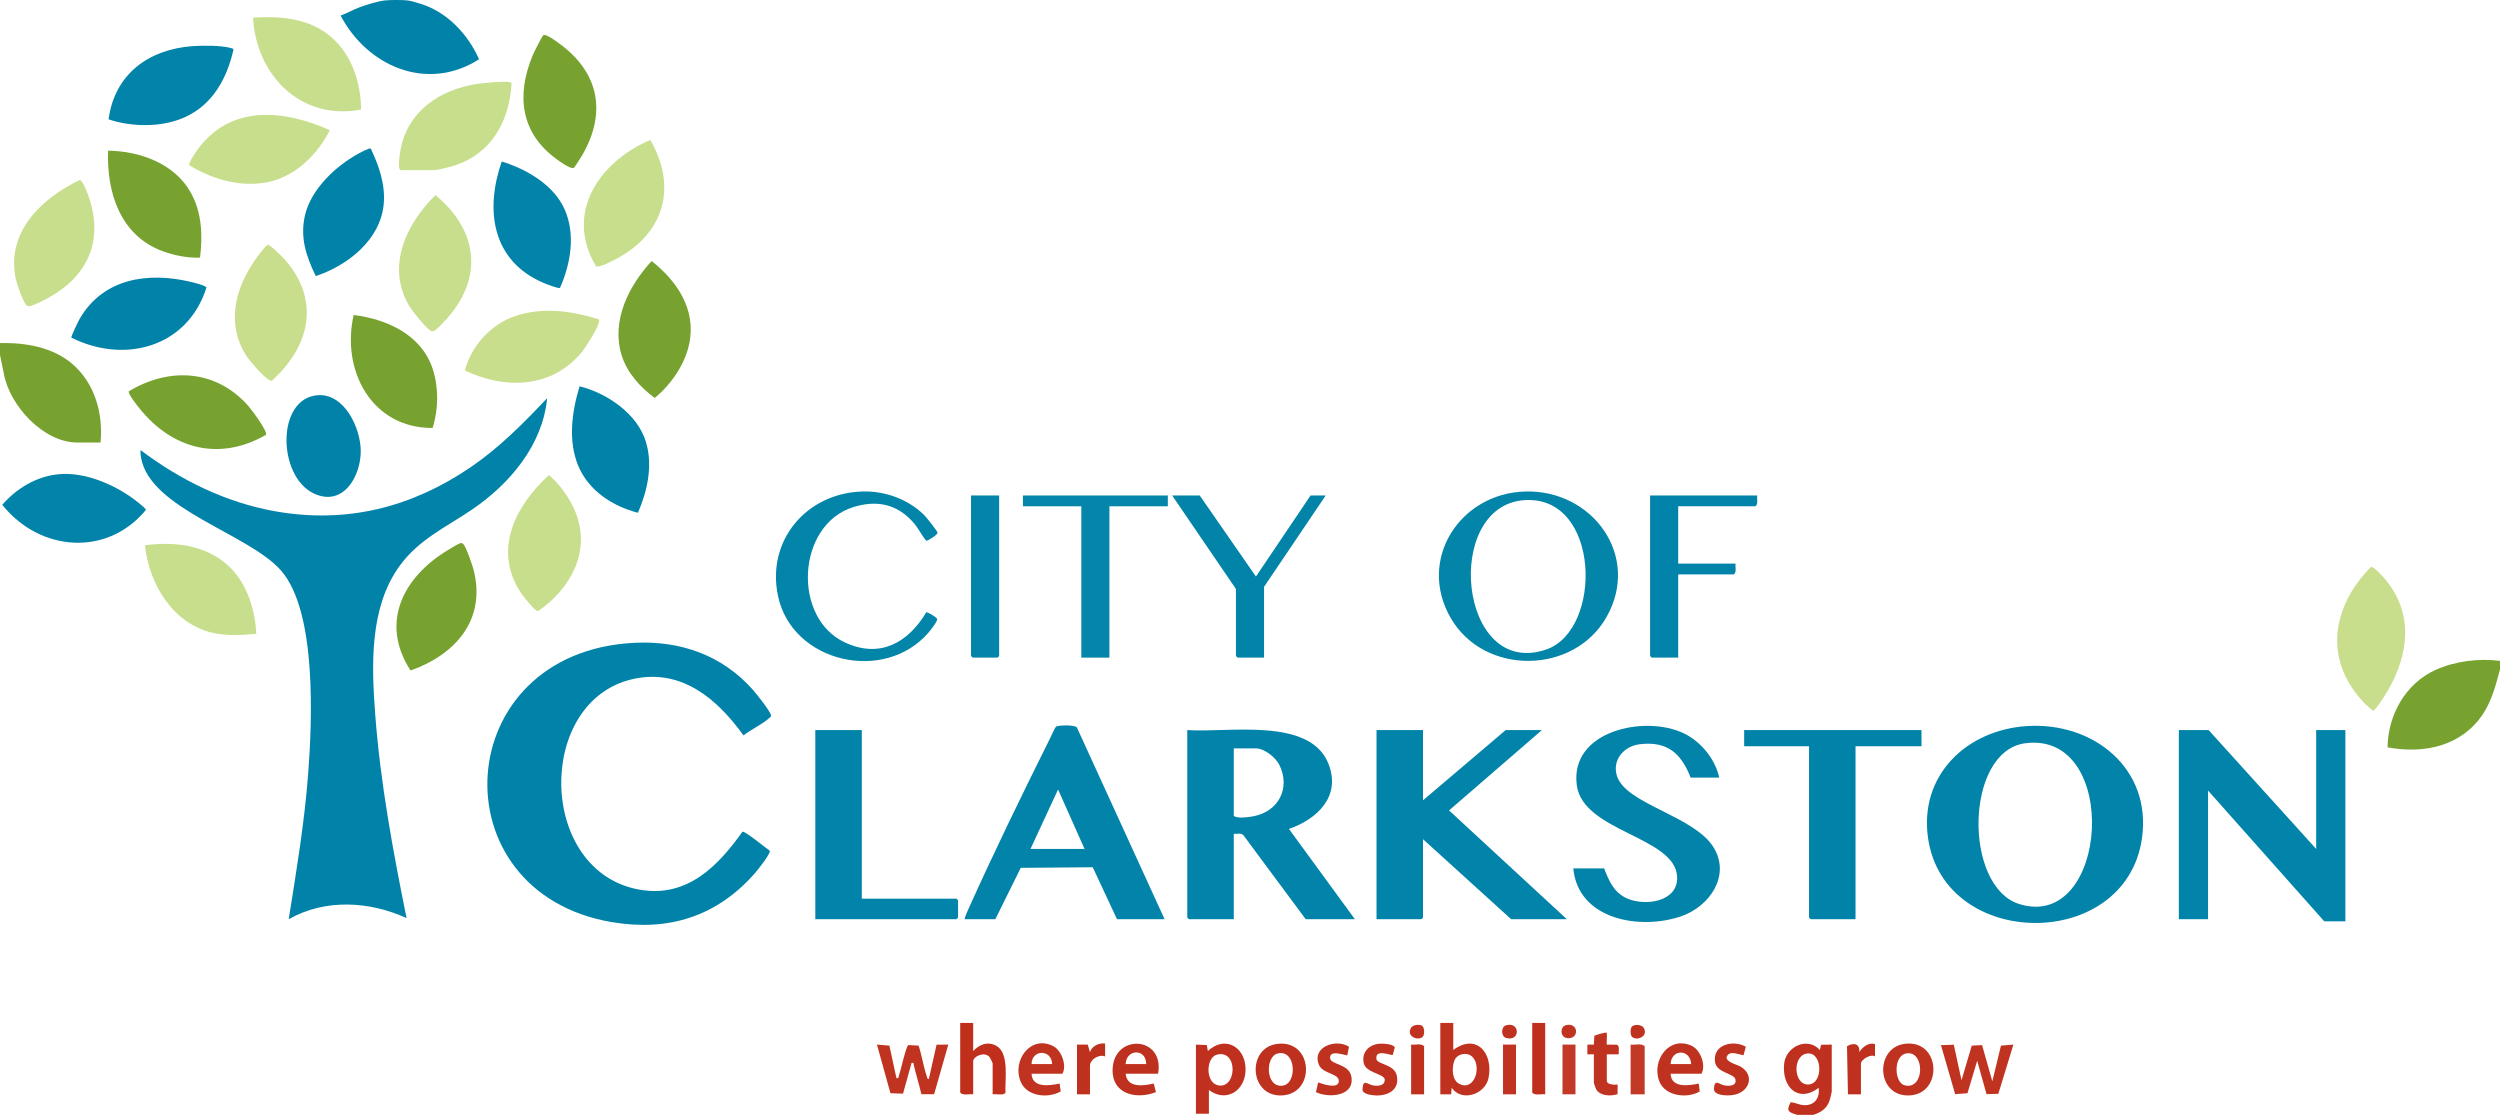 <?xml version="1.0" encoding="UTF-8"?>
<svg id="Layer_1" xmlns="http://www.w3.org/2000/svg" version="1.1" viewBox="0 0 2312 1031">
  <!-- Generator: Adobe Illustrator 29.7.1, SVG Export Plug-In . SVG Version: 2.1.1 Build 8)  -->
  <defs>
    <style>
      .st0 {
        fill: #c8de8d;
      }

      .st1 {
        fill: #0284a9;
      }

      .st2 {
        fill: #0283a9;
      }

      .st3 {
        fill: #c03220;
      }

      .st4 {
        fill: #0585aa;
      }

      .st5 {
        fill: #bf311e;
      }

      .st6 {
        fill: #c7de8d;
      }

      .st7 {
        fill: #c03321;
      }

      .st8 {
        fill: #0183a9;
      }

      .st9 {
        fill: #0384a9;
      }

      .st10 {
        fill: #c03320;
      }

      .st11 {
        fill: #77a230;
      }

      .st12 {
        fill: #c23927;
      }

      .st13 {
        fill: #bf2f1c;
      }

      .st14 {
        fill: #bf311f;
      }
    </style>
  </defs>
  <path class="st8" d="M377,.4c2.83.3,8.5,2.07,11.52,2.98,24.83,7.49,44.23,28.21,54.52,51.45-48.08,30.6-103.33,6.54-128.03-40.43,6.11-2.17,11.64-5.53,17.75-7.76s16.83-5.6,23.25-6.25c5.18-.52,15.85-.55,21,0Z"/>
  <path class="st11" d="M2312,611.16v8c-3.92,14.26-7.36,28.34-15.59,40.9-19.62,29.95-54.71,37.46-88.4,31.06.34-29.75,16.54-58.85,44.02-71.42,18.08-8.27,40.32-11.07,59.97-8.53Z"/>
  <path class="st11" d="M0,317.28c23.09-.55,48.48,3.65,66.53,18.97,21.15,17.95,29.01,46.07,26.47,73h-21.5c-31.47,0-62.78-34.31-68-63.97l-3.5-17v-11Z"/>
  <path class="st5" d="M1662,1031c-7.66-2.42-10.5-3.15-6.04-11.59,4.27.08,8.11,2.57,12.54,2.67,9.92.22,14.45-6.71,13.49-16.07-19.21,14.47-34.35-.86-31.99-22.49,1.7-15.58,21.58-25.13,32.99-12.49l1.15-4.86,9.86-.13v43.48c0,.75-1.53,6.84-1.94,8.05-2.56,7.59-7.72,11.04-15.06,13.44h-15ZM1671.74,974.23c-14.43,1.21-13.38,29.32.68,28.71,14.02-.61,13.06-29.86-.68-28.71Z"/>
  <path class="st8" d="M376,849.07c-34.4-15.74-75.41-18.07-108.99,1.01,7.09-44.59,14.57-89.35,17.98-134.46,3.66-48.43,8.2-149.82-25.02-187.89-29.91-34.28-121.19-56.73-129.52-104.44-.41-2.36-.65-4.65-.44-7.05,36.65,27.74,79.16,48.62,124.8,56.66,65.83,11.6,125.87-3.65,180.5-40.85,26.46-18.02,48.79-40.64,70.67-63.79-4.06,43.12-34.34,78.99-68.86,102.59-24.34,16.64-49.5,27.66-67.52,52.46-28.02,38.55-26.02,91.77-22.6,137.33,4.75,63.32,16.46,126.36,28.99,188.43Z"/>
  <path class="st8" d="M586.79,594.46c42.46-2.08,80.79,11.35,109.23,43.16,2.97,3.32,17.07,20.92,16.99,24.06.12,1.37-.91,1.65-1.64,2.34-5.98,5.68-17.08,10.7-23.8,16.09-24.12-33.54-56.95-61.79-101.42-52.3-91.49,19.53-89.52,179.58,6.46,195.15,43.05,6.98,71.28-21.8,94.02-53.8,2.48-.74,21.63,15.2,25.27,17.59.85,2.81-10.92,17.5-13.4,20.35-35.08,40.25-79.96,54.63-132.72,45.68-162.56-27.6-150.5-249.9,21-258.31Z"/>
  <path class="st2" d="M1098,675.14c36.32,2.85,113.11-12.52,130.48,31.01,12.01,30.09-9.98,51.24-36.47,60.45l60.99,83.47h-45.5l-57.47-77.5c-2.22-2.51-6-1.23-9.03-1.47v78.97h-41.5l-1.5-1.5v-173.43ZM1141,692.13v62.48c3.72,2.58,13.46,1.15,18.25.25,23.07-4.37,34.46-26,23.93-47.41-3.4-6.92-13.79-15.32-21.68-15.32h-20.5Z"/>
  <path class="st2" d="M1874.79,671.44c61.23-3.81,115.42,39.34,106.07,104.03-15.13,104.72-182.42,103.55-197.74.01-8.65-58.47,35.65-100.56,91.67-104.04ZM1872.76,687.39c-55.71,7.54-57.18,132.58-5.27,148.7,82.96,25.77,94.11-160.72,5.27-148.7Z"/>
  <polygon class="st2" points="2142 785.1 2142 675.14 2169 675.14 2169 852.07 2149.5 852.07 2042 731.12 2042 850.07 2015 850.07 2015 675.14 2042.5 675.14 2142 785.1"/>
  <polygon class="st2" points="1316 675.14 1316 740.11 1392.5 675.14 1426 675.14 1340.08 749.47 1449 850.07 1397.5 850.07 1316 776.1 1316 848.57 1314.5 850.07 1273 850.07 1273 675.14 1316 675.14"/>
  <path class="st2" d="M1077,850.07h-44l-22.44-48.04-66.57.55-23.49,47.49h-28.5c.67-2.76,1.97-5.75,3.14-8.36,23.26-51.89,49.6-105.96,75-156.94,1.08-2.17,5.43-11.83,6.35-12.65,1.76-1.57,17.18-2,19.41.62l81.1,177.33ZM1003,785.1l-24.5-54.99-25.5,54.99h50Z"/>
  <path class="st2" d="M1590,719.12h-26.5c-8.78-22.45-21.49-33.84-46.89-30.88-14.93,1.74-26.21,14.81-21.08,29.85,8.81,25.82,71.51,36.53,89.27,65.7,15.92,26.14-3.86,54.21-29.28,63.3-37.78,13.5-96.12,3.92-100.52-44h28.5c4.52,11.47,8.71,21.86,20.52,27.47,16.63,7.89,48.34,3.83,46.99-19.93-2.1-37-86.9-41.41-92.76-84.26-6.92-50.62,63.08-65.55,99.12-48.1,15.73,7.61,28.83,23.73,32.62,40.86Z"/>
  <polygon class="st8" points="1777 675.14 1777 690.13 1716 690.13 1716 850.07 1674.5 850.07 1673 848.57 1673 690.13 1613 690.13 1613 675.14 1777 675.14"/>
  <polygon class="st2" points="797 675.14 797 831.08 884.5 831.08 886 832.58 886 848.57 884.5 850.07 754 850.07 754 675.14 797 675.14"/>
  <path class="st9" d="M1410.8,454.51c61.85-1.53,106.89,59.48,75,115.98-30.23,53.56-112.93,54.53-143.98,1.37-31.7-54.28,8.38-115.84,68.97-117.34ZM1409.8,462.53c-75.97,5.1-60.99,165.97,20.18,138.12,52.48-18.01,50.31-142.85-20.18-138.12Z"/>
  <path class="st9" d="M797.79,454.52c20.71-.56,41.9,7.1,56.75,21.66,1.9,1.86,12.49,14.91,12.5,16.57,0,1.75-9,7.6-10.4,7.33-4.31-4.91-6.81-10.77-11.12-15.87-15.04-17.8-34-22.19-56.3-15.27-52.37,16.27-56.93,102.48-7.73,125.25,32.32,14.96,58.22.29,75.15-27.95,1.4-.41,9.28,4.7,9.94,5.95,1.05,1.99-6.35,11.04-8.06,13-40.77,47.06-125.96,27.67-139.02-33.99-10.92-51.54,26.49-95.29,78.3-96.68Z"/>
  <path class="st2" d="M517.91,266.21c-1.43,1.02-13.27-3.73-15.59-4.73-47.38-20.38-53.97-67.21-38.3-112.14,22.82,7.09,48.08,21.52,58.16,44.31s5.85,49.61-4.27,72.56Z"/>
  <path class="st2" d="M54.8,438.53c22.4-1.95,46.79,7.97,65.11,20.28,2.34,1.57,15.31,11.19,15.02,12.77-36.36,43.97-98.56,38.25-132.86-4.73,13.53-15.45,31.9-26.52,52.73-28.33Z"/>
  <path class="st8" d="M66,312.27c-.62-.81,6.57-15.5,7.83-17.65,21.79-37.34,63-43.3,102.36-34,2.53.6,14.16,3.38,14.74,5.31-17.32,55.03-75.39,71-124.93,46.34Z"/>
  <path class="st8" d="M342.92,137.42c7.55,16.05,13.59,33.18,11.95,51.28-3,33.07-33.37,56.91-62.86,66.6-9.05-18.78-14.91-36.17-9.71-57.18,5.74-23.2,27.94-44.37,48.4-55.58,1.89-1.03,10.84-6.12,12.22-5.13Z"/>
  <path class="st2" d="M177.8,42.68c9.07-.69,27.15-.77,35.65,1.75,1.04.31,2.01.2,2.46,1.52-6.02,26.65-19.34,51.05-45.23,62.57-21.13,9.4-48.54,9.13-70.27,1.86,5.53-41.72,36.83-64.6,77.39-67.71Z"/>
  <path class="st11" d="M425.74,502.35c1.44-.21,1.7-.17,2.76.84,2.65,2.51,8.54,20.01,9.63,24.38,11.46,45.95-17.25,77.96-58.47,92.51-28.74-44.45-6.63-86.48,34.42-111.3,2.04-1.23,10.17-6.22,11.66-6.43Z"/>
  <path class="st8" d="M589.95,474.2c-23.38-5.97-45.55-20.4-55.13-43.29s-6.14-49.63,1.19-73.65c25.36,6.26,53.35,25.32,61.28,51.2,6.68,21.84,1.53,45.37-7.33,65.74Z"/>
  <path class="st11" d="M530.81,155.16c-2.94,1.71-13.39-6-16.13-7.99-33.27-24.3-37.31-58.94-22.17-95.76,1-2.42,9.11-18.85,10.16-19.07,3.07-.65,10.8,5.23,13.64,7.25,37.32,26.58,45.26,63.86,22.2,103.79-.94,1.62-7.1,11.43-7.71,11.79Z"/>
  <path class="st11" d="M602.64,241.38c23.46,18.58,41.16,44.58,34.9,75.93-3.94,19.71-16.89,38.16-32.02,50.75-13.46-9.87-25.9-23.65-30.79-40-9.48-31.71,6.78-63.77,27.92-86.67Z"/>
  <path class="st11" d="M184.99,238.3c-11.74.31-23.55-1.96-34.51-5.97-39.1-14.31-52.01-54.24-50.49-92.99,29.25.36,61.13,11.81,76.18,38.32,10.56,18.61,11.37,39.83,8.82,60.64Z"/>
  <path class="st11" d="M245.93,402.17c-43.15,24.76-86.68,13.2-116.9-24.44-2.08-2.59-10.69-13.31-9.95-15.81,37.47-22.67,80.64-20.26,110.43,13.33,2.95,3.33,18.5,24.01,16.42,26.92Z"/>
  <path class="st11" d="M327.05,291.31c30.8,3.86,62.43,18.11,72.97,49.44,5.79,17.23,5.59,37.75.05,55.05-56.46.21-84.64-53.28-73.01-104.49Z"/>
  <path class="st6" d="M402.64,180.41c38.17,31.23,45.06,74.46,11.88,112.9-1.81,2.1-10.26,11.03-11.96,12.03-1.06.62-1.58,1.14-3,1-3.86-.38-18.44-18.89-20.97-23.12-21.78-36.42-3.21-75.82,24.06-102.81Z"/>
  <path class="st0" d="M247.64,226.47c2.38-.47,14.71,12.28,16.87,14.83,32.07,37.86,21.45,79.71-13.16,110.81-4.38.86-20.4-18.28-23.17-22.53-19.31-29.65-11.05-62.36,7.99-89.59,1.68-2.41,9.46-13.13,11.46-13.53Z"/>
  <path class="st6" d="M507.64,439.31c10.23,8.65,19.49,21.68,24.54,34.23,14.67,36.49-4.54,71.05-34.68,91.68-2.94.02-14.34-14.65-16.31-17.72-25.37-39.5-4.39-79.9,26.45-108.19Z"/>
  <path class="st0" d="M2192.7,524.31c2.29-.61,9.97,7.78,11.81,9.88,27.9,31.75,23.7,70.05,3.66,104.65-1.71,2.94-11.28,18.37-13.66,18.38-9.59-7.27-18.41-18.39-24.04-29.03-19.43-36.75-5.56-76.29,22.22-103.87Z"/>
  <path class="st0" d="M553.92,295.37c2.42,3.46-13.14,27.05-16.41,30.92-27.91,33.02-70.42,33.97-107.59,16.34,5.79-22.44,23.84-42.41,45.83-50.08,25.47-8.89,53.01-5.1,78.17,2.83Z"/>
  <path class="st6" d="M305,120.37c-10.33,21.03-30.22,41.08-53.35,47.12-26.11,6.81-54.24-.94-76.73-14.74-.45-2.65,5.84-11.75,7.69-14.29,30.51-41.99,79.66-37.19,122.39-18.09Z"/>
  <path class="st6" d="M237.01,586.18c-12.79,1.11-25.34,1.96-38.04-.47-38.09-7.27-61.19-44.99-64.92-81.46,25.18-3.24,50.97-.95,71.87,14.54,20.68,15.33,29.89,42.32,31.09,67.39Z"/>
  <path class="st6" d="M551.14,246.16c-29.51-49.51,3.45-96.81,50.26-116.73,24.98,43.29,13.17,85.69-30.38,109.4-3.37,1.84-16.89,9.22-19.88,7.33Z"/>
  <path class="st6" d="M73.68,166.46c2.56-.24,7.42,12.7,8.33,15.36,14.02,40.74-.67,73.38-37.34,93.65-3.35,1.85-16.03,8.51-18.96,7.7-3.81-1.07-10.38-21.42-11.26-25.81-8.63-43,23.88-73.87,59.24-90.89Z"/>
  <path class="st6" d="M333.94,101.31c-55.63,10.62-96.92-31.57-99.95-84.92,18.64-1.37,38.01-.52,55.36,7.14,30.62,13.52,44.37,45.74,44.58,77.77Z"/>
  <path class="st6" d="M370.5,157.34c-3.21-.99-.65-15.82-.05-19.04,6.59-35.5,36.3-55.34,70.34-60.63,4.07-.63,31.46-3.81,32.28-.7-1.83,34.8-18.4,65.17-52.86,76.09-3.86,1.22-15.26,4.28-18.72,4.28h-31Z"/>
  <path class="st2" d="M1625,458.22c-.37,3.29,1.24,7.62-1.5,10h-71.5v52.98h53c-.37,3.29,1.24,7.62-1.5,10h-51.5v76.97h-24.5l-1.5-1.5v-148.44h99Z"/>
  <polygon class="st1" points="1212 458.22 1226 458.22 1169 542.69 1169 608.17 1144.5 608.17 1143 606.67 1143 544.69 1084 458.22 1109.5 458.22 1161.5 533.18 1212 458.22"/>
  <path class="st8" d="M293.82,365.49c24.88-1.8,39.67,30.55,39.81,51.42.15,23.45-16.18,52.15-43.31,39.51-33.72-15.7-35.07-88.14,3.51-90.92Z"/>
  <polygon class="st4" points="1080 458.22 1080 468.22 1026 468.22 1026 608.17 1000 608.17 1000 468.22 946 468.22 946 458.22 1080 458.22"/>
  <polygon class="st9" points="924 458.22 924 606.67 922.5 608.17 899.5 608.17 898 606.67 898 458.22 924 458.22"/>
  <path class="st10" d="M829,997.01c2.46.32,1.59-.02,2.1-1.4,1.61-4.38,6.69-27.8,8.88-29.11l9.54.49c2.98,8.83,4.37,18.94,7.34,27.65.45,1.31.29,3.05,2.12,3.36l7.14-31.86,10.87-.13-13.1,45.88h-11.8c-2.12-9.21-5.02-18.15-7.12-27.39-.35-1.55.69-1.75-1.97-1.5l-7.89,28.4-11.63-.39-12.49-45,11.52.99,6.49,30Z"/>
  <polygon class="st10" points="1806.87 966.16 1814.01 999.01 1823.47 967 1833.02 966.51 1842.5 1000.02 1850.48 967.01 1862 966.03 1848.06 1011.57 1837.14 1011.87 1828.5 981.01 1819.52 1011.02 1808.13 1011.88 1794.99 966.54 1806.87 966.16"/>
  <path class="st3" d="M1344,946.03v24.99c21.32-15.89,37.32,2.91,32.56,26.05-3.06,14.88-24.46,22.43-34.06,8.94l-.49,6h-10.01v-65.98h12ZM1361.65,977.37c-4.79-4.74-14.04-3.01-16.55,3.26s-2.61,17.94,4.2,21.58c14.37,7.69,21.3-15.99,12.35-24.84Z"/>
  <path class="st5" d="M1118,1008.01v21.99h-12v-63.97l10.06.44.95,5.56c17.37-16.09,37.04-1.74,34.71,20.22-1.89,17.84-18.82,27.09-33.72,15.77ZM1125.71,975.24c-10.55,2.43-11.1,25.42.28,28.33,17.68,4.52,19.52-32.88-.28-28.33Z"/>
  <path class="st13" d="M900,946.03v25.99c5.75-6.11,13.38-9.25,21.37-4.87,12.23,6.72,7.91,31.53,8.49,43.21-1,3.05-9.14,1.14-11.86,1.64v-28.49c0-.54-2.32-5.31-2.97-6.03-4.8-5.34-15.03-.52-15.03,4.03v30.49c-3.86-.52-9.1,1.43-12-1.5v-64.47h12Z"/>
  <path class="st3" d="M1761.76,965.29c32.88-3.97,35.4,45.67,4.72,47.72-31.35,2.1-33.35-44.27-4.72-47.72ZM1762.74,974.24c-11.99,2.33-11.16,27.3-1.03,29.56,18.61,4.16,18.44-32.94,1.03-29.56Z"/>
  <path class="st14" d="M1181.78,965.31c32.6-3.45,35.01,45.29,4.71,47.68-31.29,2.48-34.21-44.56-4.71-47.68ZM1181.71,974.23c-11.89,2.68-11.57,32.13,4.71,29.74,13.32-1.95,12.4-33.59-4.71-29.74Z"/>
  <path class="st3" d="M1545,993.01c.51,13.41,16.74,11.06,25.96,9.04l.95,7.31c-11.41,6.84-32.02,4.49-37.39-9.36-7.46-19.23,9-42.52,29.88-32.87,8.32,3.84,13.49,18.02,9.11,25.88h-28.5ZM1564,984.02c-1-14.39-18.36-13.91-19,0h19Z"/>
  <path class="st10" d="M954,993.01c.51,13.41,16.74,11.06,25.96,9.04l.95,7.31c-11.5,6.62-31.12,4.84-36.93-8.83-8.39-19.76,9.16-43.79,30.08-33.07,7.75,3.98,12.79,18.08,8.44,25.55h-28.5ZM973,984.02c-.48-13.97-18.88-13.54-19,0h19Z"/>
  <path class="st14" d="M1071,993.01h-30c1.3,13.36,16.37,11.28,25.96,9.01l2.04,7.95c-17.63,7.03-40.43,2.21-40.08-20.46.53-34.04,48.42-31.72,42.08,3.49ZM1060,984.02c-.11-14.72-18.47-13.92-19,0h19Z"/>
  <path class="st3" d="M1245.94,975.98c-.81.58-16.56-6.05-15.89,2.56.5,6.34,17.62,5.02,19.72,17.21,3.11,18.07-20.81,20.08-32.78,14.25l2.01-8.99c4.16,1.49,18.01,6.29,19.05-.53,1.22-8-14.78-7.02-18.3-15.71-6.87-16.95,16.12-24.37,27.81-16.74l-1.62,7.96Z"/>
  <path class="st3" d="M1274.76,965.29c3.08-.41,14.1.07,15.13,3.41l-1.86,6.91c-1.2.84-16.69-6.21-15.09,3.88.79,4.98,16.61,4.63,18.82,15.25,2.71,13-7.79,18.66-19.27,18.33-3.66-.11-12.61-1.15-12.46-5.42.39-10.6,4.63-4.74,9.7-3.88,4.85.82,11.24.45,10.86-5.79-1.39-5-17.37-5.97-19.38-14.67-2.24-9.7,4.31-16.8,13.55-18.02Z"/>
  <path class="st3" d="M1598.25,975.26c-6.03,5.94,7.97,9.2,11.07,10.93,14.07,7.86,8.69,24.47-7.08,26.55-5.08.67-17.7.61-17.2-6.11.68-9.28,5-3.68,9.69-2.87,4.3.75,11.17.71,10.29-5.2-.95-6.37-17.81-5.73-19.05-17.03-1.75-15.96,17.34-20.02,28.59-13.51l-2.18,7.94c-3.74-.61-10.9-3.88-14.14-.7Z"/>
  <path class="st7" d="M1474,975.02h-6.01s0-9,0-9h6.01s.43-8.05.43-8.05c.44-.62,8.66-2.89,10.05-2.96,2.1-.11,1.29,0,1.51,1.49.26,1.79-.38,9.17-.01,9.53l9.37.13c2.79.91,1.35,6.52,1.64,8.86h-11s0,24.49,0,24.49c0,3.71,7.32,3.83,10.01,3.49l-.11,8.9c-6.22,2.04-16.14,1.77-19.76-4.52-.39-.68-2.13-5.51-2.13-5.87v-26.49Z"/>
  <path class="st13" d="M1429,946.03v65.97c-3.86-.52-9.1,1.43-12-1.5v-64.47h12Z"/>
  <path class="st14" d="M996,966.03l9.95.05,2.04,6.94c1.8-5.68,8.31-8.72,14.02-7.99v12c-5.42-2.44-14,2.72-14,8.5v26.49h-12v-45.98Z"/>
  <path class="st5" d="M1721,1012.01h-12.01s-.88-44.4-.88-44.4c5.75-3.59,12.16-2.76,11.38,5.42,2.89-4.74,8.69-9.35,14.52-7.42l-.02,11.42c-3.79-2.75-12.99,3.02-12.99,6.5v28.49Z"/>
  <path class="st12" d="M1521,1012.01h-13v-45.98c4.15.57,9.82-1.5,13,1.5v44.48Z"/>
  <rect class="st7" x="1390" y="966.03" width="12" height="45.98"/>
  <rect class="st12" x="1445" y="966.03" width="12" height="45.98"/>
  <path class="st5" d="M1317,1012.01h-12v-45.98c3.86.52,9.1-1.43,12,1.5v44.48Z"/>
  <path class="st3" d="M1392.69,948.23c13.29-4.05,13.55,15.71,0,11.6-4.65-1.41-4.71-10.17,0-11.6Z"/>
  <path class="st7" d="M1447.69,948.23c11.62-3.53,13.47,11.91,2.8,11.9-8.08-.01-7.88-10.36-2.8-11.9Z"/>
  <path class="st7" d="M1315.76,958.79c-4.18,4.19-15.67-.27-10.82-8.32,1.67-2.77,7.56-3.42,10.07-1.94s2.64,8.37.75,10.27Z"/>
  <path class="st3" d="M1509.24,958.79c-1.68-1.68-1.7-7.82,0-9.52,2.18-2.19,8.98-1.85,10.82,1.2,4.85,8.04-6.62,12.52-10.82,8.32Z"/>
</svg>